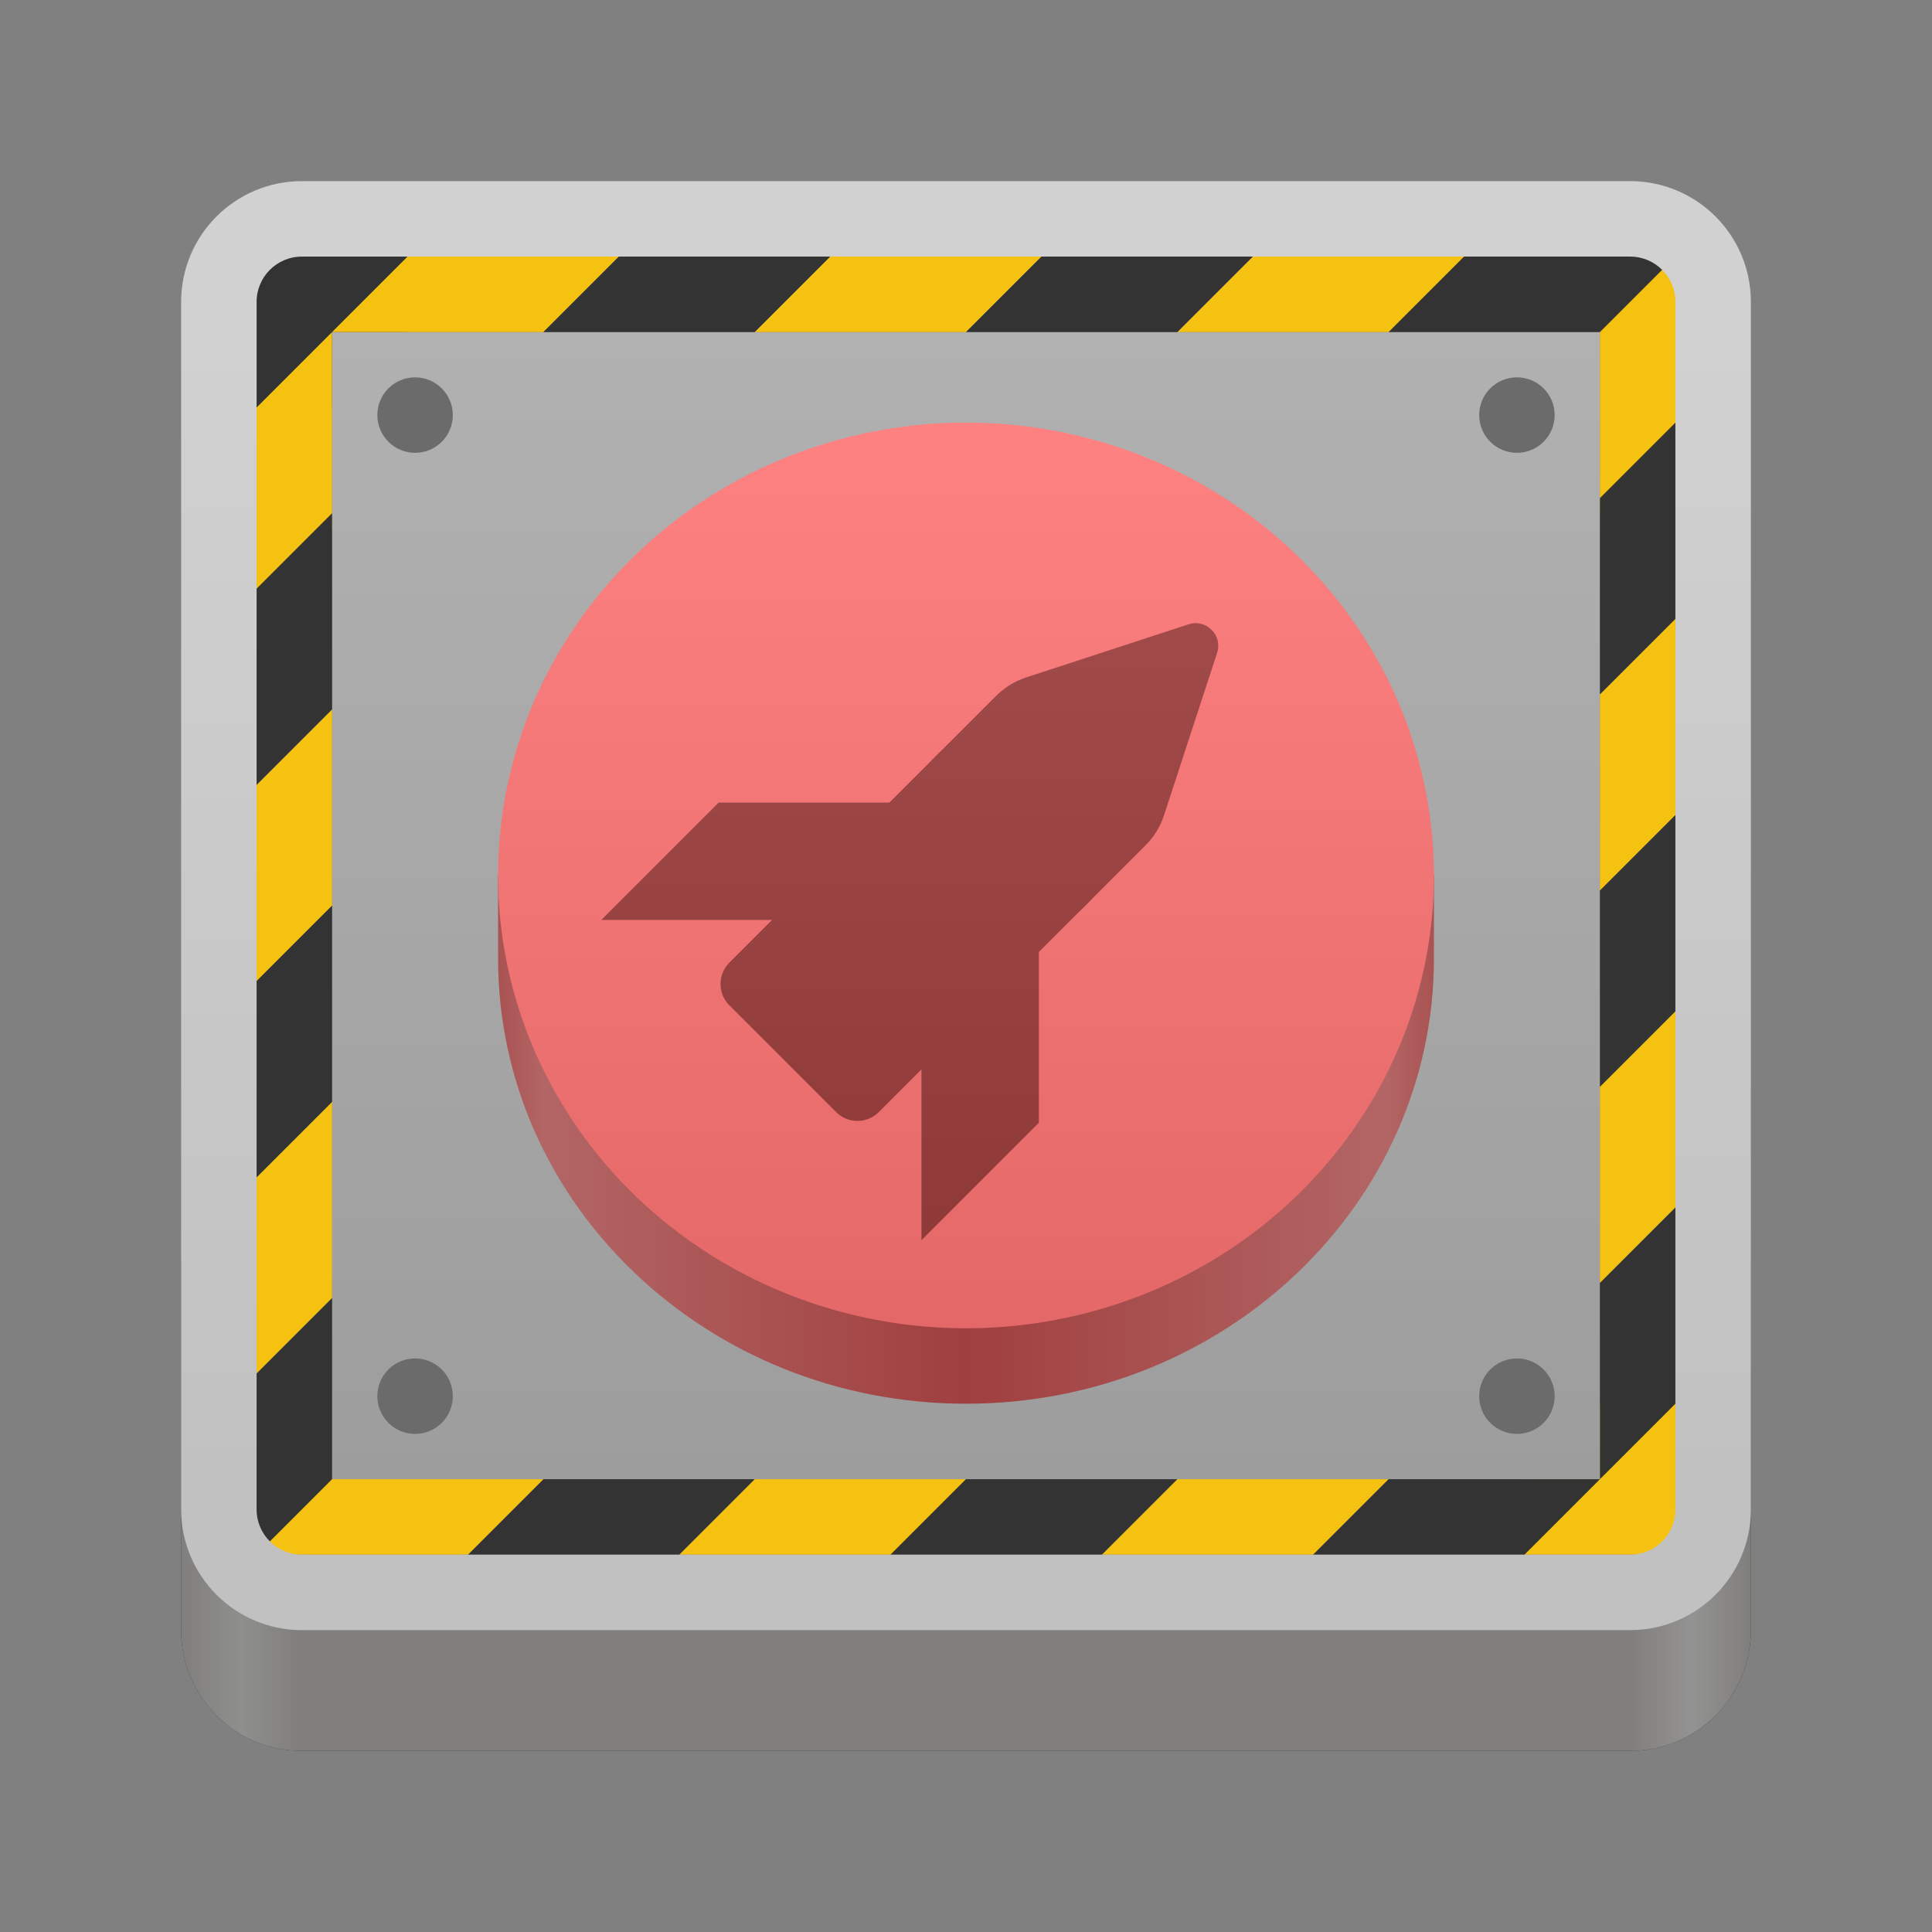 <svg width="128" height="128" viewBox="0 0 128 128" fill="none" xmlns="http://www.w3.org/2000/svg">
<rect x="0" y="0" width="128" height="128" fill="#808080" stroke="none"/>
<path fill-rule="evenodd" clip-rule="evenodd" d="M17 76.581C14.068 77.768 12 80.642 12 84V108C12 112.418 15.582 116 20 116H108C112.418 116 116 112.418 116 108V84C116 80.642 113.932 77.768 111 76.581V100C111 101.657 109.657 103 108 103H20C18.343 103 17 101.657 17 100V76.581Z" fill="black"/>
<path opacity="0.6" fill-rule="evenodd" clip-rule="evenodd" d="M17 76.581C14.068 77.768 12 80.642 12 84V108C12 112.418 15.582 116 20 116H108C112.418 116 116 112.418 116 108V84C116 80.642 113.932 77.768 111 76.581V100C111 101.657 109.657 103 108 103H20C18.343 103 17 101.657 17 100V76.581Z" fill="url(#paint0_linear_553_20)"/>
<rect x="17" y="17" width="10" height="10" fill="#333333"/>
<rect x="101" y="93" width="10" height="10" fill="#F5C211"/>
<rect x="22" y="22" width="84" height="76" fill="url(#paint1_linear_553_20)"/>
<path d="M27 17H41L36 22H22L27 17Z" fill="#F5C211"/>
<path d="M17 27L17 40L22 35L22 22L17 27Z" fill="#F5C211"/>
<path d="M106 21L106 34L111 29L111 16L106 21Z" fill="#F5C211"/>
<path d="M55 17H69L64 22H50L55 17Z" fill="#F5C211"/>
<path d="M50 98H64L59 103H45L50 98Z" fill="#F5C211"/>
<path d="M17 52L17 65L22 60L22 47L17 52Z" fill="#F5C211"/>
<path d="M106 46L106 59L111 54L111 41L106 46Z" fill="#F5C211"/>
<path d="M83 17H97L92 22H78L83 17Z" fill="#F5C211"/>
<path d="M78 98H92L87 103H73L78 98Z" fill="#F5C211"/>
<path d="M17 78L17 91L22 86L22 73L17 78Z" fill="#F5C211"/>
<path d="M106 72L106 85L111 80L111 67L106 72Z" fill="#F5C211"/>
<path d="M41 17H55L50 22H36L41 17Z" fill="#333333"/>
<path d="M36 98H50L45 103H31L36 98Z" fill="#333333"/>
<path d="M17 39L17 52L22 47L22 34L17 39Z" fill="#333333"/>
<path d="M106 33L106 46L111 41L111 28L106 33Z" fill="#333333"/>
<path d="M69 17H83L78 22H64L69 17Z" fill="#333333"/>
<path d="M64 98H78L73 103H59L64 98Z" fill="#333333"/>
<path d="M17 65L17 78L22 73L22 60L17 65Z" fill="#333333"/>
<path d="M106 59L106 72L111 67L111 54L106 59Z" fill="#333333"/>
<path d="M97 17H111L106 22H92L97 17Z" fill="#333333"/>
<path d="M92 98H106L101 103H87L92 98Z" fill="#333333"/>
<path d="M17 91L17 104L22 99L22 86L17 91Z" fill="#333333"/>
<path d="M106 85L106 98L111 93L111 80L106 85Z" fill="#333333"/>
<path d="M22 98H36L31 103H17L22 98Z" fill="#F5C211"/>
<path fill-rule="evenodd" clip-rule="evenodd" d="M20 12C15.582 12 12 15.582 12 20V100C12 104.418 15.582 108 20 108H108C112.418 108 116 104.418 116 100V20C116 15.582 112.418 12 108 12H20ZM20 17C18.343 17 17 18.343 17 20V100C17 101.657 18.343 103 20 103H108C109.657 103 111 101.657 111 100V20C111 18.343 109.657 17 108 17H20Z" fill="url(#paint2_linear_553_20)"/>
<path fill-rule="evenodd" clip-rule="evenodd" d="M95 58H33V63H33.004C33.002 63.166 33 63.333 33 63.5C33 79.792 46.879 93 64 93C81.121 93 95 79.792 95 63.5C95 63.333 94.999 63.166 94.996 63H95V58Z" fill="#A03F3F"/>
<path fill-rule="evenodd" clip-rule="evenodd" d="M95 58H33V63H33.004C33.002 63.166 33 63.333 33 63.5C33 79.792 46.879 93 64 93C81.121 93 95 79.792 95 63.5C95 63.333 94.999 63.166 94.996 63H95V58Z" fill="url(#paint3_linear_553_20)"/>
<ellipse cx="64" cy="58" rx="31" ry="30" fill="#FF7474"/>
<path d="M62.464 49.636L72.364 59.535L58.222 73.678C57.441 74.459 56.174 74.459 55.393 73.678L48.322 66.607C47.541 65.826 47.541 64.559 48.322 63.778L62.464 49.636Z" fill="#9D3C3C"/>
<path d="M78.746 41.362L67.985 44.88C67.238 45.125 66.559 45.542 66.003 46.097L61.757 50.343C60.976 51.124 60.976 52.391 61.757 53.172L68.828 60.243C69.609 61.024 70.876 61.024 71.657 60.243L75.903 55.997C76.458 55.441 76.875 54.762 77.119 54.015L80.637 43.254C81.019 42.087 79.913 40.981 78.746 41.362Z" fill="#9D3C3C"/>
<path d="M59.93 53.172H47.615L39.837 60.95H52.15L59.93 53.172Z" fill="#9D3C3C"/>
<path d="M68.828 62.07V74.385L61.05 82.163V69.85L68.828 62.07Z" fill="#9D3C3C"/>
<ellipse cx="64" cy="58" rx="31" ry="30" fill="url(#paint4_linear_553_20)"/>
<circle cx="27.5" cy="27.5" r="2.5" fill="#6B6B6B"/>
<circle cx="27.5" cy="92.5" r="2.5" fill="#6B6B6B"/>
<circle cx="100.5" cy="27.5" r="2.5" fill="#6B6B6B"/>
<circle cx="100.5" cy="92.5" r="2.5" fill="#6B6B6B"/>
<defs>
<linearGradient id="paint0_linear_553_20" x1="116" y1="68" x2="12" y2="68" gradientUnits="userSpaceOnUse">
<stop stop-color="#D5D3CF"/>
<stop offset="0.038" stop-color="#F6F5F4"/>
<stop offset="0.077" stop-color="#D5D3CF"/>
<stop offset="0.923" stop-color="#D5D3CF"/>
<stop offset="0.962" stop-color="#EEEEEC"/>
<stop offset="1" stop-color="#D5D3CF"/>
</linearGradient>
<linearGradient id="paint1_linear_553_20" x1="64" y1="22" x2="64" y2="98" gradientUnits="userSpaceOnUse">
<stop stop-color="#B1B1B1"/>
<stop offset="1" stop-color="#9D9D9D"/>
</linearGradient>
<linearGradient id="paint2_linear_553_20" x1="64" y1="22" x2="64" y2="98" gradientUnits="userSpaceOnUse">
<stop stop-color="#D1D1D1"/>
<stop offset="1" stop-color="#C1C1C1"/>
</linearGradient>
<linearGradient id="paint3_linear_553_20" x1="33" y1="75.5" x2="95" y2="75.5" gradientUnits="userSpaceOnUse">
<stop stop-color="white" stop-opacity="0.1"/>
<stop offset="0.05" stop-color="white" stop-opacity="0.2"/>
<stop offset="0.5" stop-color="white" stop-opacity="0"/>
<stop offset="0.95" stop-color="white" stop-opacity="0.2"/>
<stop offset="1" stop-color="white" stop-opacity="0.1"/>
</linearGradient>
<linearGradient id="paint4_linear_553_20" x1="64" y1="28" x2="64" y2="88" gradientUnits="userSpaceOnUse">
<stop stop-color="white" stop-opacity="0.1"/>
<stop offset="1" stop-opacity="0.1"/>
</linearGradient>
</defs>
</svg>

